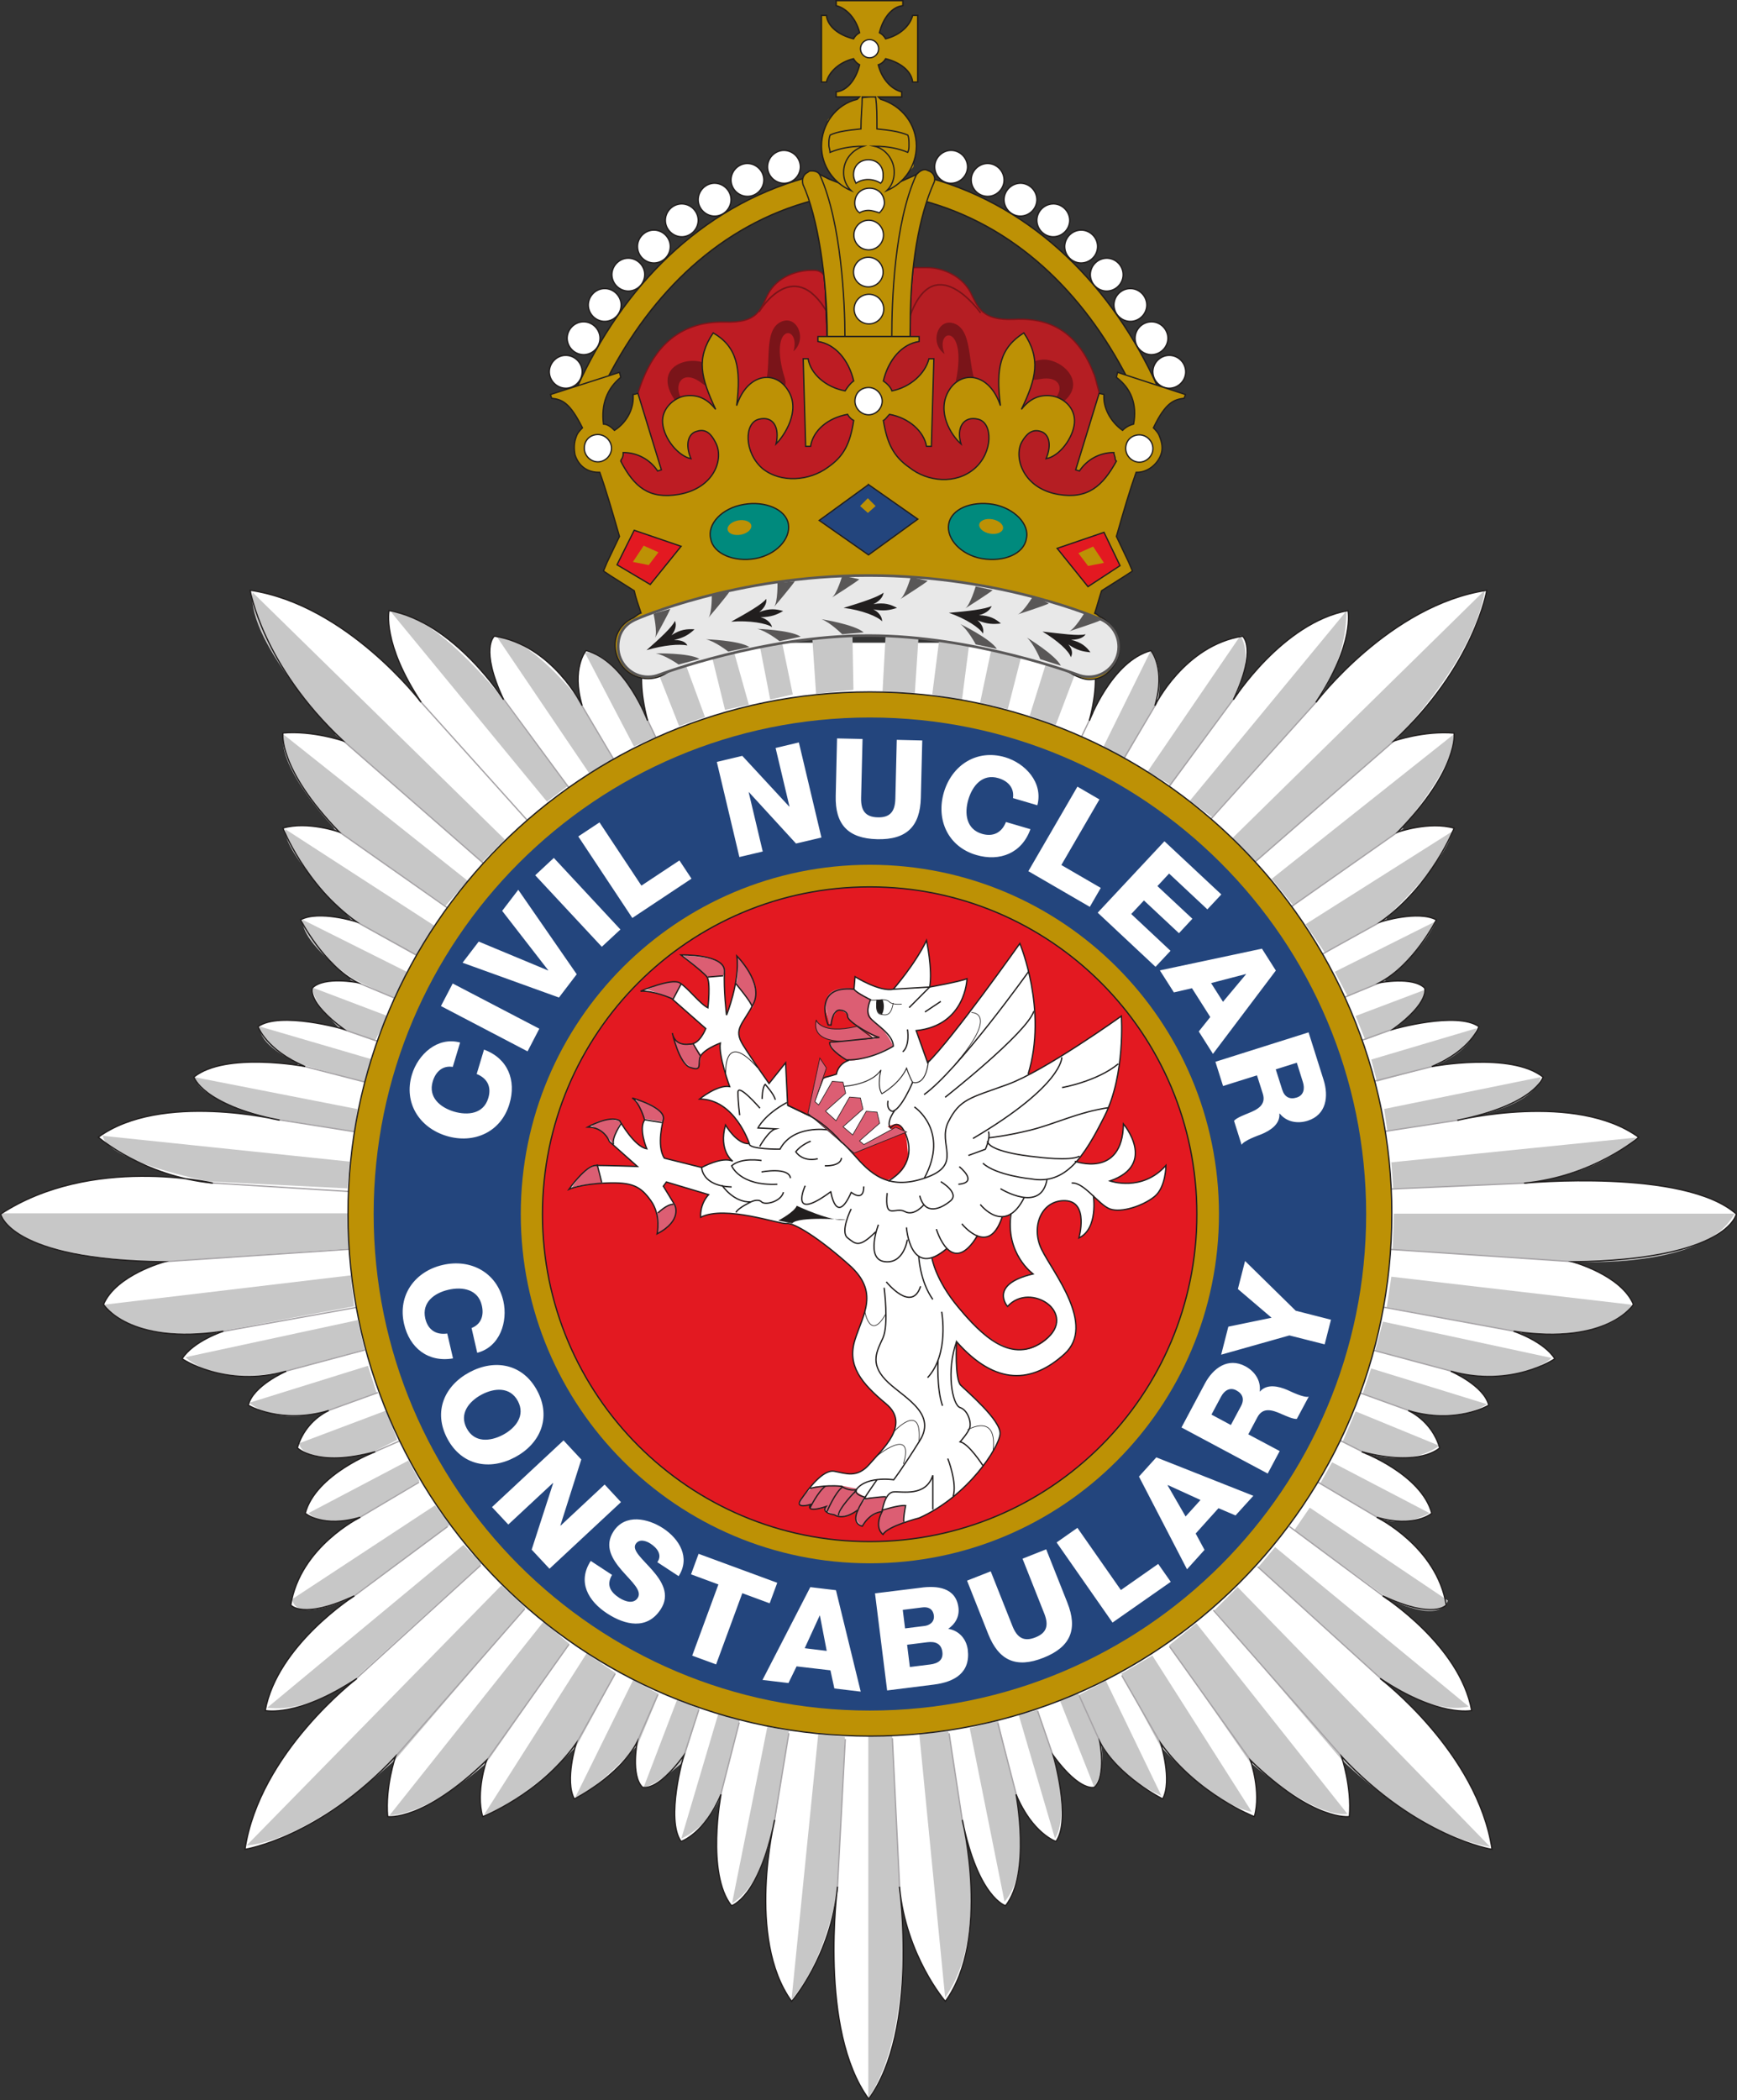 <?xml version="1.0" encoding="UTF-8"?><svg id="b" xmlns="http://www.w3.org/2000/svg" width="650.521" height="786.108" viewBox="0 0 650.521 786.108"><rect x="0" y="0" width="650.521" height="786.108" fill="#333333" stroke="none"/><defs><style>.d{stroke-width:.596px;}.d,.e,.f,.g,.h,.i,.j,.k,.l,.m,.n,.o,.p{fill:none;}.d,.q,.r,.n{stroke:#7a1419;stroke-miterlimit:10;}.s,.t{fill:#bd9105;}.e{stroke-width:.345px;}.e,.t,.f,.u,.g,.h,.v,.w,.x,.j,.y,.k,.m,.z,.o,.p{stroke:#211e1e;}.t,.q,.r,.u,.g,.x,.y,.z{stroke-width:.485px;}.aa{fill:#595757;}.q{fill:#b51e23;}.r{fill:#bd1c23;}.f,.h,.v{stroke-linejoin:round;}.f,.v{stroke-width:.295px;}.ab,.u{fill:#fff;}.h,.l,.m{stroke-width:.492px;}.v,.w,.ac{fill:#dc5e73;}.w,.o{stroke-width:.246px;}.i{stroke:#595757;stroke-width:.969px;}.x,.ad{fill:#23457d;}.ae{fill:#211e1e;}.j,.k{stroke-miterlimit:9.267;stroke-width:.485px;}.y{fill:#008a7d;}.af{fill:#7a1419;}.k{stroke-linecap:round;}.l{stroke:#a6a3a6;}.ag{fill:#c7c7c7;}.n{stroke-width:.57px;}.z,.ah{fill:#e31921;}.p{stroke-miterlimit:199.249;stroke-width:.492px;}.ai{fill:#e8e8e8;}</style></defs><g id="c"><path class="r" d="M320.483,141.095c.415-6.591-5.615-11.23-8.684-13.12-1.175-.736-1.931-1.984-2.04-3.366-.385-4.404-.415-13.444-.326-18.941.04-2.423-1.892-4.419-4.315-4.459-.028,0-.057,0-.085,0h-1.391c-4.166,0-12.467,1.831-16.16,9.216-2.775,5.527-3.692,10.577-16.134,10.136-35.483-.62-33.857,42.988-37.578,46.886-.979,1.005-1.538,2.364-1.361,3.754.088.767.176,1.476.176,1.861,0,.444-.473.914-.473.914,5.083,9.219,10.61,14.273,21.687,12.438,13.385-2.302,48.926-4.606,55.84-10.133,5.527-3.81,8.922-10.192,10.489-17.638.23-1.037.094-2.121-.385-3.069-1.329-2.455-3.219-8.481-.235-12.027.591-.679.947-1.567.976-2.452"/><path class="d" d="M284.288,116.689s13.77-23.221,26.949,2.896"/><path class="q" d="M418.364,171.612c-.47-.914-.47-1.387-.47-2.302-5.524,0-5.377-18.644-5.377-18.644,0,0-2.452-10.372-2.925-10.845-7.388-19.349-21.213-20.71-29.988-20.266-11.997.473-13.385-4.61-16.16-10.133-3.695-6.914-11.524-9.219-16.134-9.219h-6.026c-.444,5.556-.444,23.962-.444,25.793,0,0-8.302,8.775-10.163,16.574,1.387.947.914,14.299,0,14.743,1.387,8.775,4.283,16.871,10.283,21.008,6.911,5.083,43.722,6.056,57.107,8.361,11.08,1.831,16.695-4.107,21.775-13.767.914,0-1.476-.859-1.476-1.303"/><path class="n" d="M367.254,117.133s-17.906-25.408-26.946,2.657"/><path class="t" d="M304.411,75.03c-34.598,9.19-60.3,34.363-76.992,66.715l-11.433,3.575c17.132-37.996,46.383-67.688,85.44-78.65,1.182,2.775,2.364,5.556,2.984,8.361"/><path class="u" d="M218.318,120.473c-3.34.118-6.03,3.013-5.909,6.379.179,3.372,3.007,5.99,6.382,5.909,3.375-.169,5.998-3.001,5.909-6.379-.147-3.369-3.046-6.059-6.382-5.909M226.235,108.031c-3.336.121-6.026,3.016-5.909,6.382.147,3.34,3.043,6.03,6.382,5.879,3.376-.145,6.008-2.976,5.909-6.353-.147-3.366-3.043-6.056-6.382-5.909M235.068,96.658c-3.336.118-6.026,3.043-5.909,6.382.179,3.372,3.007,5.99,6.382,5.909,3.376-.169,6-3.003,5.909-6.382-.118-3.34-3.013-6.026-6.382-5.909M244.64,86.139c-3.336.147-6.026,3.043-5.876,6.382.114,3.369,3.013,6.026,6.379,5.909,3.38-.152,6.005-3.001,5.88-6.382-.118-3.336-3.013-6.026-6.382-5.909M255.103,76.332c-3.385.148-6.019,2.993-5.909,6.379.114,3.34,3.01,6.03,6.379,5.909,3.37-.179,5.988-3.005,5.909-6.379-.167-3.377-3.002-6.002-6.382-5.909M267.391,68.589c-3.376.169-6,3.003-5.909,6.382.118,3.369,3.043,6.026,6.382,5.909,3.34-.118,6.026-3.013,5.909-6.382-.179-3.372-3.007-5.99-6.382-5.909M279.685,61.204c-3.378.167-6.003,3.002-5.912,6.382.148,3.386,2.995,6.021,6.382,5.909,3.34-.118,6.026-3.013,5.909-6.382-.179-3.372-3.007-5.99-6.382-5.909M293.364,56.301c-3.375.169-5.998,3.001-5.909,6.379.114,3.34,3.039,6.03,6.379,5.909,3.34-.118,6.026-3.013,5.909-6.379-.179-3.372-3.007-5.99-6.382-5.909M211.639,133.028c-3.336.118-6.026,3.043-5.909,6.382.179,3.372,3.007,5.99,6.382,5.909,3.376-.169,6-3.003,5.909-6.382-.118-3.369-3.013-6.026-6.382-5.909"/><path class="t" d="M345.391,75.03c34.595,9.19,60.27,34.363,76.962,66.715l11.436,3.575c-17.106-37.996-46.357-67.688-85.414-78.65-1.182,2.775-2.364,5.556-2.984,8.361"/><path class="u" d="M431.488,120.473c-3.393-.125-6.248,2.517-6.385,5.909-.147,3.336,2.54,6.235,5.909,6.379,3.375.081,6.203-2.537,6.382-5.909.118-3.366-2.569-6.261-5.909-6.379M423.568,108.031c-3.391-.123-6.244,2.518-6.382,5.909-.1,3.377,2.533,6.208,5.909,6.353,3.336.147,6.235-2.54,6.382-5.876.118-3.369-2.572-6.268-5.909-6.386M414.701,96.658c-3.372-.087-6.194,2.539-6.35,5.909-.147,3.34,2.54,6.235,5.876,6.382,3.369.118,6.268-2.569,6.385-5.909.112-3.387-2.523-6.234-5.909-6.382M405.13,86.139c-3.375-.081-6.203,2.537-6.382,5.909-.118,3.369,2.572,6.265,5.909,6.382,3.387.112,6.234-2.523,6.382-5.909.147-3.34-2.54-6.235-5.909-6.382M394.699,76.332c-3.378-.089-6.21,2.534-6.379,5.909-.089,3.378,2.534,6.21,5.909,6.379,3.336.121,6.261-2.569,6.382-5.909.118-3.336-2.572-6.261-5.909-6.379M382.412,68.589c-3.375-.081-6.203,2.537-6.382,5.909-.118,3.369,2.54,6.268,5.909,6.382,3.379.091,6.213-2.533,6.382-5.909.081-3.375-2.537-6.203-5.909-6.382M370.12,61.204c-3.34-.118-6.265,2.569-6.382,5.909-.112,3.387,2.523,6.234,5.909,6.382,3.34.147,6.235-2.543,6.382-5.909.081-3.375-2.537-6.203-5.909-6.382M356.439,56.301c-3.336-.121-6.261,2.569-6.379,5.909-.118,3.366,2.54,6.261,5.909,6.379,3.375.081,6.203-2.537,6.382-5.909.079-3.374-2.539-6.2-5.909-6.379M438.131,133.028c-3.379-.091-6.213,2.533-6.382,5.909-.081,3.375,2.537,6.203,5.909,6.382,3.369.118,6.268-2.572,6.382-5.909.112-3.387-2.523-6.234-5.909-6.382"/><path class="t" d="M305.208,64.397l5.38,2.716,3.839,1.476,22.068-.261,6.709-2.958-5.465,29.544,3.16,25.855-.062,5.227h-31.02l-1.329-32.469-5.938-27.419,2.657-1.711h0Z"/><path class="s" d="M318.739,71.367l2.246.859,11.139-.859,3.31-1.861,6.588-7.032.826-11.403-5.436-9.604-6.203-3.248-4.166-1.92-5.321.738-6.32,2.687-5.259,5.024-1.982,7.711.62,7.358,3.46,6.856,6.497,4.694h0Z"/><path class="t" d="M340.899,121.24c0-21.716,3.222-40.18,8.775-52.651.843-1.586.24-3.554-1.346-4.397-.156-.083-.318-.153-.486-.209-.326-.121-.947-.473-1.391-.473-1.387,0-2.331.914-3.248,1.861-8.302,17.994-9.219,47.715-9.219,60.626h6.856l.059-4.756h0ZM309.817,125.996h6.617c0-12.911-1.387-42.635-9.245-60.182-.444-1.361-1.831-1.831-3.222-1.831-.473,0-.947,0-1.387.47-1.861.914-2.305,2.749-1.861,4.61,5.553,11.997,9.098,35.248,9.098,56.934"/><path class="u" d="M325.21,110.16c3.059-.119,5.636,2.264,5.755,5.323.119,3.059-2.264,5.636-5.323,5.755-.155.006-.31.006-.465-.001-3.058-.137-5.426-2.728-5.289-5.786.129-2.879,2.442-5.178,5.322-5.29M325.21,96.302c3.061.009,5.536,2.498,5.527,5.56s-2.498,5.536-5.56,5.527-5.536-2.498-5.527-5.56,2.498-5.536,5.56-5.527M325.21,82.447c3.061-.065,5.594,2.364,5.659,5.425s-2.364,5.594-5.425,5.659c-.089.002-.178.002-.267,0-3.06-.083-5.474-2.631-5.391-5.691.08-2.957,2.467-5.33,5.424-5.392M325.21,78.755c1.391,0,2.749.47,4.136.914.947-.914,1.861-2.305,1.861-3.692,0-3.222-2.302-5.524-5.55-5.524-3.222,0-5.527,2.302-5.527,5.524,0,1.387.444,2.775,1.828,3.692.477-.444,1.864-.914,3.252-.914M325.21,67.201c1.391,0,3.222.473,4.61,1.387.914-.914.914-1.828.914-3.219,0-3.252-2.302-5.556-5.524-5.556-3.248,0-5.553,2.305-5.553,5.556,0,1.387.473,2.305.914,3.219,1.363-.937,2.986-1.422,4.639-1.387"/><path class="s" d="M331.68,21.967c5.527,1.358,9.693,4.61,10.137,8.746h1.861V5.778h-1.861c-.914,3.722-4.61,7.414-10.137,8.775-.534-.982-1.346-1.784-2.334-2.305,1.391-5.527,4.639-9.693,8.775-10.136V.251h-24.935v1.861c3.692.917,7.388,4.61,8.775,10.136-.914.47-1.831,1.387-2.305,2.305-5.524-1.361-9.693-4.61-10.163-8.775h-1.831v24.935h1.828c.917-3.663,4.642-7.388,10.166-8.746.473.914,1.387,1.831,2.305,2.305-1.387,5.524-4.61,9.693-8.775,10.133v1.861h8.775c-.444.473-.914.917-.914.917-7.861,1.861-13.385,9.249-13.385,17.55,0,7.384,4.606,13.855,11.077,16.633-1.861-1.831-2.775-4.166-2.775-6.944,0-4.61,3.219-8.302,7.384-9.689-5.08,0-9.216.947-12.467,2.305,0-.914-.473-1.831-.473-2.749,0-1.387,0-2.305.473-3.722,2.775-1.361,6.944-1.831,11.553-2.305,0-4.61.47-8.272.47-11.965h5.054c.473,3.689.473,6.911.473,11.965,4.61.473,8.331.947,11.553,2.305.441.947.441,2.334.441,3.722,0,.914,0,1.831-.441,2.749-3.222-1.361-7.388-2.305-12.471-2.305,4.166.947,7.388,5.08,7.388,9.689,0,2.778-.914,5.112-2.775,6.944,6.467-2.775,11.077-9.249,11.077-16.633,0-8.302-5.524-15.246-13.385-17.55-.473-.444-.914-.914-.914-.914h8.775v-1.861c-3.695-.917-7.388-4.613-8.775-10.136,1.387-.473,2.305-1.387,2.775-2.305"/><path class="k" d="M331.676,21.965c5.521,1.361,9.682,4.606,10.135,8.743h1.853V5.771h-1.86c-.908,3.721-4.606,7.412-10.135,8.774-.532-.982-1.342-1.785-2.329-2.307,1.384-5.521,4.636-9.681,8.773-10.135V.243h-24.937v1.868c3.691.908,7.389,4.606,8.773,10.135-.971.53-1.769,1.328-2.299,2.299-5.521-1.361-9.696-4.614-10.165-8.774h-1.83v24.937h1.83c.915-3.668,4.636-7.389,10.165-8.743.53.971,1.328,1.769,2.299,2.299-1.384,5.521-4.606,9.689-8.773,10.135v1.861h8.773c-.439.476-.908.915-.908.915-7.866,1.861-13.388,9.25-13.388,17.547,0,7.389,4.614,13.864,11.081,16.64-1.853-1.826-2.862-4.342-2.783-6.943,0-4.614,3.222-8.305,7.389-9.689-5.083,0-9.22.945-12.472,2.299,0-.908-.469-1.83-.469-2.746,0-1.392,0-2.307.469-3.721,2.783-1.361,6.944-1.83,11.557-2.307,0-4.614.469-8.274.469-11.965h5.053c.476,3.691.476,6.913.476,11.965,4.614.476,8.328.945,11.549,2.307.446.945.446,2.33.446,3.721,0,.915,0,1.83-.446,2.746-3.222-1.361-7.382-2.299-12.465-2.299,4.16.945,7.382,5.075,7.382,9.681,0,2.783-.908,5.121-2.776,6.951,6.672-2.852,11.022-9.384,11.081-16.64,0-8.297-5.521-15.241-13.388-17.547-.469-.439-.908-.908-.908-.908h8.773v-1.868c-3.699-.915-7.389-4.614-8.773-10.135,1.186-.383,2.178-1.209,2.768-2.307"/><path class="ab" d="M322.255,18.246c0-1.893,1.508-3.428,3.398-3.428,1.861,0,3.398,1.534,3.398,3.428,0,1.877-1.522,3.398-3.398,3.398s-3.398-1.522-3.398-3.398"/><path class="g" d="M322.255,18.246c0-1.893,1.508-3.428,3.398-3.428,1.861,0,3.398,1.534,3.398,3.428,0,1.877-1.522,3.398-3.398,3.398s-3.398-1.522-3.398-3.398h0Z"/><path class="ab" d="M406.52,240.602s7.355,7.117,1.446,29.189c0,0,8.361-22.336,23.074-26.234,0,0,5.644,6.617,1.479,20.593,0,0,11.018-22.575,32.855-25.999,0,0,5.641,4.401-3.46,23.782,0,0,18.409-28.924,42.929-33.357,0,0,2.69,12.262-12.023,34.333,0,0,27.716-36.517,63.995-41.927,0,0-4.401,27.951-34.804,56.402,0,0,11.286-3.927,22.571-2.954,0,0,1.949,13.267-21.096,37.053,0,0,11.759-4.169,21.096-1.479,0,0-8.096,21.096-27.475,35.068,0,0,13.972-4.43,20.828-.738,0,0-8.331,16.662-21.331,23.547,0,0,12.497-2.452,16.927,1.949,0,0,2.22,5.171-11.785,15.454,0,0,23.812-6.856,32.143-.979,0,0-2.954,8.808-17.668,14.952,0,0,29.662-5.641,41.689,3.931,0,0-2.925,10.283-32.117,16.192,0,0,44.379-10.816,67.926,6.35,0,0-16.93,14.713-42.929,17.165,0,0,60.065-5.671,79.476,11.557,0,0-2.954,17.132-61.335,17.9,0,0,18.167,4.877,22.806,15.928,0,0-9.304,15.422-44.878,10.045,0,0,11.286,3.689,15.451,10.31,0,0-15.925,11.021-38.969,4.668,0,0,12.497,5.377,14.211,12.732,0,0-12.258,7.358-30.165,1.982,0,0,8.834,3.663,11.788,13.972,0,0-7.117,7.358-29.192,1.449,0,0,22.307,8.364,26.237,23.048,0,0-6.617,5.641-20.593,1.476,0,0,22.542,11.051,25.999,32.855,0,0-4.43,5.641-23.782-3.428,0,0,28.924,18.406,33.325,42.929,0,0-12.258,2.69-34.301-12.023,0,0,36.517,27.713,41.924,63.992,0,0-27.948-4.401-56.399-34.8,0,0,3.927,11.253,2.954,22.539,0,0-13.267,1.982-37.053-21.092,0,0,4.169,11.785,1.479,21.092,0,0-21.096-8.096-35.071-27.445,0,0,4.433,13.972.741,20.828,0,0-16.662-8.331-23.547-21.331,0,0,2.452,12.497-1.949,16.93,0,0-5.142,2.187-15.454-11.788,0,0,6.856,23.782.976,32.114,0,0-8.834-2.925-14.952-17.638,0,0,5.648,29.665-3.927,41.689,0,0-10.313-2.954-16.192-32.114,0,0,10.786,44.375-6.353,67.923,0,0-14.743-16.93-17.194-42.929,0,0,7.358,53.712-11.524,79.447-18.876-25.735-11.668-79.447-11.668-79.447-2.452,25.999-17.165,42.929-17.165,42.929-17.165-23.547-6.382-67.923-6.382-67.923-5.88,29.159-16.16,32.114-16.16,32.114-9.575-12.023-3.931-41.689-3.931-41.689-6.147,14.713-14.952,17.638-14.952,17.638-5.909-8.331.976-32.114.976-32.114-10.313,13.972-15.451,11.785-15.451,11.785-4.433-4.43-1.952-16.927-1.952-16.927-6.882,12.999-23.547,21.331-23.547,21.331-3.689-6.856.708-20.828.708-20.828-13.943,19.352-35.039,27.445-35.039,27.445-2.69-9.304,1.476-21.092,1.476-21.092-23.812,23.074-37.05,21.092-37.05,21.092-.973-11.286,2.954-22.542,2.954-22.542-28.451,30.403-56.399,34.804-56.399,34.804,5.406-36.279,41.924-63.992,41.924-63.992-22.068,14.713-34.33,12.023-34.33,12.023,4.43-24.523,33.354-42.929,33.354-42.929-19.382,9.069-23.782,3.428-23.782,3.428,3.428-21.807,25.999-32.855,25.999-32.855-13.972,4.166-20.593-1.479-20.593-1.479,3.901-14.681,26.208-23.045,26.208-23.045-22.042,5.909-29.162-1.446-29.162-1.446,2.954-10.313,11.759-13.972,11.759-13.972-17.903,5.373-30.135-1.982-30.135-1.982,1.714-7.358,14.211-12.732,14.211-12.732-23.048,6.35-38.999-4.668-38.999-4.668,4.166-6.621,15.451-10.316,15.451-10.316-35.545,5.38-44.878-10.042-44.878-10.042,4.668-11.051,22.806-15.925,22.806-15.925C3.228,471.58.274,454.448.274,454.448c34.095-22.277,79.447-11.583,79.447-11.583-25.97-2.448-42.896-17.165-42.896-17.165,23.544-17.165,67.923-6.382,67.923-6.382-29.192-5.876-32.117-16.16-32.117-16.16,11.997-9.572,41.659-3.931,41.659-3.931-14.684-6.144-17.638-14.952-17.638-14.952,8.331-5.876,32.117.979,32.117.979-13.976-10.313-11.759-15.454-11.759-15.454,4.401-4.401,16.897-1.978,16.897-1.978-12.97-6.856-21.331-23.518-21.331-23.518,6.885-3.692,20.861.738,20.861.738-19.382-14.005-27.478-35.071-27.478-35.071,9.337-2.716,21.096,1.479,21.096,1.479-23.048-23.815-21.096-37.05-21.096-37.05,11.286-.976,22.571,2.954,22.571,2.954-30.403-28.451-34.833-56.402-34.833-56.402,36.312,5.406,64.025,41.924,64.025,41.924-14.713-22.069-12.027-34.33-12.027-34.33,24.523,4.433,42.9,33.357,42.9,33.357-9.069-19.382-3.428-23.782-3.428-23.782,21.833,3.428,32.855,25.999,32.855,25.999-4.166-13.976,1.479-20.593,1.479-20.593,14.713,3.898,23.045,26.234,23.045,26.234-5.88-22.069,1.476-29.189,1.476-29.189"/><path class="ag" d="M556.106,220.894l-94.692,92.981,8.537,9.01,54.512-47.477c-4.995,3.931,27.181-26.087,31.643-54.512M504.255,228.693l-58.648,71.057,8.272,6.088,39.678-43.582s10.698-14.593,10.698-33.56M464.574,237.912l-34.774,50.878,8.749,5.109,24.341-33.592s6.797-13.62,1.685-22.395M431.011,243.524l-17.785,36.018,8.037,4.401,12.405-21.683s2.455-13.12-2.657-18.732M544.67,274.697l-68.393,54.273,8.031,9.957,39.681-27.742s21.657-24.817,20.681-36.488M543.933,311.185l-55.011,34.8,7.326,10.727,21.657-12.174s23.103-20.71,26.028-33.354M537.847,344.778l-37.967,19,4.877,9.245,12.644-5.615s14.123-9.01,20.446-22.63M533.473,370.571l-25.79,9.748,3.633,8.981,10.959-4.107s11.197-8.772,11.197-14.625M552.943,384.929l-39.413,11.7,2.158,8.272,21.419-5.85s13.385-4.874,15.836-14.123M577.055,403.188l-58.677,11.935,1.208,8.272,27.272-4.371s27.507-4.136,30.197-15.836M612.802,425.818l-91.734,9.278.708,9.957,50.137-2.187s25.823-2.422,40.892-17.044M649.558,454.301h-127.547l-.47,13.385,68.396,4.636s48.662,2.896,59.624-18.02M611.117,488.396l-90.053-10.489-1.714,11.433,48.427,9.01s34.565,5.112,43.34-9.957M581.158,508.339l-63.254-13.62-2.925,10.93,29.189,7.802s22.898,6.085,36.991-5.112M556.847,525.622l-43.347-13.385-3.16,9.487,17.785,6.559s17.521,4.636,28.718-2.661M539.055,541.194l-31.373-12.882-4.877,11.433,8.037,3.872s15.572,6.35,28.216-2.422M535.334,566.393l-36.455-19.026-4.404,7.828,21.745,13.032s8.478,4.048,19.117-1.835M542.277,599.16l-51.763-34.804-5.788,8.449,35.274,25.646s18.882,9.898,22.277.708M550.08,638.84l-72.535-59.709-6.291,7.473,46.177,41.835s17.4,13.532,32.646,10.401M558.055,691.312l-94.542-97.203-8.716,8.684,47.627,55.87s27.83,28.069,55.632,32.646M504.608,678.991l-56.575-71.35-10.166,8.243,30.223,43.755s23.962,21.037,36.517,19.352M468.828,678.254l-37.255-58.53-11.612,6.797,14.537,27.093s19.352,21.742,34.33,24.641M434.971,672.227l-20.799-43.05-10.166,5.321,8.481,19.085s7.002,11.876,22.483,18.641M325.18,785.384v-135.911l8.955.264,2.925,58.263s6.026,50.79-11.88,77.38M353.958,747.652l-9.663-98.414,10.874-1.208,5.582,34.833s9.901,41.568-6.79,64.789M376.206,711.875l-13.058-65.06,10.665-2.657,7.002,29.277s5.318,27.302-4.61,38.44M395.088,688.178l-13.564-46.207,7.032-1.92,6.529,18.85s5.321,21.272,0,29.277"/><path class="ag" d="M409.827,669.061l-12.823-32.378,6.767-2.925,8.716,19.855s1.685,7.711-2.661,15.451M296.433,748.54l9.99-99.302,9.983.976-2.892,57.375s-3.549,24.821-17.08,40.951M274.158,712.437l13.231-66.098,8.063,1.596-5.494,35.486s-4.195,22.245-15.804,29.012M255.159,688.237l13.858-46.739,8.063,2.246-7.414,29.368s-3.545,9.986-14.508,15.125M240.977,669.24l12.559-32.884,8.39,3.222-6.118,19.973s-8.39,7.737-14.831,9.689M215.481,672.756l21.628-43.843,9.663,5.168-8.07,19.352s-16.101,17.4-23.221,19.326M181.324,679.226l38.352-60.3,10.962,7.414-14.834,27.419s-18.673,20.296-34.477,25.467M145.871,679.553l57.705-72.535,9.663,8.364-31.291,44.819s-20.622,18.703-36.073,19.352M92.338,690.835l95.43-97.379,9.043,8.39-48.694,56.758s-31.288,29.988-55.778,32.234M100.078,639.255l73.508-60.953,6.823,7.061-48.097,43.549s-16.104,12.262-32.234,10.339M109.415,598.628l53.536-35.159,5.465,7.417-37.376,27.419s-20.002,9.663-21.625.326M115.559,566.393l37.405-19.676,4.166,7.74-23.195,13.858s-12.585,3.545-18.376-1.923M112.017,540.277l32.554-12.262,4.198,10.962-9.693,4.845s-25.467,5.142-27.063-3.545M93.311,525.119l44.496-13.855,3.219,9.986-19.349,7.091s-16.427,5.821-28.366-3.222M69.44,508.042l64.495-13.884,2.572,10.989-30.964,8.364s-23.841,5.494-36.106-5.468M39.126,488.367l92.211-10.962,1.299,11.583-50.284,9.366s-32.884,5.142-43.223-9.99M130.39,454.183l.326,13.205-70.286,4.845s-54.512-.326-59.977-18.053l129.936.003ZM38.505,425.168l92.505,9.663-.947,10.016-51.907-2.602s-38.055-7.414-39.651-17.074M72.986,403.246l60.95,11.935-1.299,8.364-29.662-4.819s-29.015-6.47-29.988-15.481M97.183,384.22l41.894,12.262-2.246,8.684-24.168-6.764s-15.481-6.115-15.481-14.181M117.155,369.713l28.036,10.636-4.815,9.369-12.911-4.525s-10.636-9.66-10.31-15.481M113.284,344.246l39.354,19.676-5.171,9.663-15.154-7.091s-19.352-12.911-19.029-22.248M106.843,310.386l55.782,36.106-6.764,11.286-24.2-13.532s-25.79-24.494-24.817-33.86M106.193,274.932l68.987,54.806-8.357,9.337-40.951-28.363s-22.248-22.898-19.679-35.78M94.584,221.723l94.483,92.534-8.39,8.39-53.539-46.445s-34.8-35.127-32.558-54.479M146.491,229.137l58.354,70.939,7.74-5.791-25.467-34.183s-24.817-30.964-40.624-30.964M186.172,238.503l34.48,50.937,9.043-5.171-13.238-22.868s-17.727-22.898-30.285-22.898M219.056,244.294l18.38,35.159,8.031-3.545-3.839-8.716s-11.935-24.494-22.571-22.898M242.988,242.995l11.344,28.807,9.689-3.398-8.331-22.663s-9.807-5.641-12.702-2.746M265.941,242.995l5.586,22.748,8.922-1.949-6.529-23.191-7.711,2.187M283.848,238.18l4.61,23.694,8.449-1.92-4.845-23.459-8.214,1.182v.503h0ZM303.908,234.308l1.714,25.379,14.005-1.446-.473-25.617-15.246,1.685h0ZM331.977,232.121l-1.449,26.593,12.085.738,1.685-25.617-12.321-1.714h0ZM352.273,235.284l-3.131,24.641,11.109,2.187,3.16-24.406-11.374-2.422M372.099,239.153l-5.054,23.933,10.372,2.422,5.821-22.751-10.904-3.366M392.662,245.417l-7.032,22.483,9.693,3.633,9.895-26.117s-6.764,2.422-12.556-.235"/><path class="l" d="M316.555,650.981l-3.013,57.169M295.43,648.768l-5.582,33.974M276.845,644.775l-7.326,28.601M261.75,639.931l-6.118,18.82M246.354,634.348l-8.478,19.382M230.371,626.549l-15.334,27.475M213.117,615.499l-31.761,44.731M196.543,602.232l-50.372,57.525M180.025,585.925l-47.832,43.549M167.645,571.417l-36.723,27.269M156.921,554.843l-23.694,14.064M149.713,539.362l-11.403,4.992M141.529,521.28l-20.24,7.326M136.655,505.326l-31.643,8.478M133.495,489.401l-52.475,9.425M130.805,467.627l-71.266,4.786M133.524,446.175l-54.956-3.395M134.765,423.957l-33.24-5.256M139.077,405.669l-27.684-7.149M143.863,390.603l-17.58-6.059M150.01,374.557l-18.82-7.917M158.074,358.691l-26.854-14.886M168.977,340.847l-43.905-30.818M182.48,324.394l-56.817-49.641M198.107,307.784l-41.329-45.972M213.826,295.907l-27.093-36.726M230.4,285.18l-14.034-23.694M246.207,277.263l-5.021-10.518M334.194,650.655l2.808,57.492M355.436,648.853l5.23,34.33M373.692,645.011l7.329,28.363M388.614,640.489l6.294,18.259M404.157,634.701l8.625,19.085M420.111,627.166l15.451,26.884M437.955,616.263l31.258,43.843M454.412,602.731l49.961,56.846M471.015,586.483l47.48,43.105M482.892,571.414l36.991,27.419M493.619,554.84l23.694,14.064M501.536,539.033l10.636,5.377M508.982,521.277l20.266,7.326M513.886,505.323l31.643,8.478M517.284,489.16l52.677,9.692M519.736,467.624l71.233,4.786M517.075,445.258l54.956-2.426M515.75,423.954l30.635-4.698M511.522,405.489l27.21-6.856M506.674,390.599l16.666-5.968M500.501,374.554l18.38-7.561M492.467,358.688l26.854-14.886M481.563,340.844l43.905-30.818M468.031,324.391l55.723-48.515M452.404,307.784l40.977-45.498M436.714,295.907l27.093-36.726M420.14,285.18l13.088-22.101M404.333,277.263l5.021-10.518"/><path class="s" d="M521.244,454.448c0,107.959-87.513,195.44-195.473,195.44s-195.44-87.481-195.44-195.44,87.513-195.44,195.44-195.44,195.473,87.484,195.473,195.44"/><path class="g" d="M521.244,454.448c0,107.959-87.513,195.44-195.473,195.44s-195.44-87.481-195.44-195.44,87.513-195.44,195.44-195.44,195.473,87.484,195.473,195.44h0Z"/><path class="ad" d="M325.771,323.712c-72.206,0-130.736,58.527-130.736,130.736s58.53,130.736,130.736,130.736,130.739-58.527,130.739-130.736-58.53-130.736-130.739-130.736M511.639,454.448c0,102.638-83.198,185.868-185.868,185.868s-185.836-83.227-185.836-185.868,83.198-185.868,185.836-185.868,185.868,83.23,185.868,185.868"/><path class="ah" d="M448.235,454.536c0,67.658-54.835,122.526-122.519,122.526s-122.555-54.868-122.555-122.526,54.864-122.552,122.552-122.552,122.523,54.864,122.523,122.552"/><path class="g" d="M448.235,454.536c0,67.658-54.835,122.526-122.519,122.526s-122.555-54.868-122.555-122.526,54.864-122.552,122.552-122.552,122.523,54.864,122.523,122.552h0Z"/><path class="ab" d="M176.6,497.112c3.487-1.332,4.756-4.58,3.839-8.452-1.358-5.997-7.179-7.091-12.467-5.876-5.318,1.208-10.074,4.724-8.716,10.724,1.005,4.342,4.081,6.261,8.243,5.671l2.158,9.307c-9.337,1.596-16.28-3.901-18.347-12.941-2.452-10.783,4.166-19.676,14.508-22.039,10.339-2.396,20.208,2.716,22.689,13.499,1.743,7.714-1.241,17.168-9.781,19.382l-2.125-9.275ZM175.862,513.657c-9.369,4.995-13.741,14.713-8.302,24.909,5.436,10.159,15.954,11.903,25.32,6.911,9.363-4.995,13.737-14.713,8.302-24.909-5.439-10.163-15.954-11.906-25.32-6.911M180.351,522.047c4.786-2.54,10.695-3.013,13.59,2.393,2.896,5.435-.767,10.074-5.553,12.647-4.815,2.54-10.695,3.043-13.59-2.393-2.925-5.439.767-10.078,5.553-12.647M211.048,539.183l6.65,7.149-7.832,24.7.088.062,16.486-15.392,6.118,6.588-26.769,24.935-6.676-7.149,8.037-24.847-.088-.088-16.695,15.539-6.115-6.529,26.796-24.967h0ZM229.218,589.529c-2.187,3.722-.708,6.353,2.661,8.566,2.422,1.567,5.465,2.334,6.944.062,1.773-2.69-2.275-6.088-5.88-10.225-3.545-4.107-6.826-9.069-3.163-14.713,4.375-6.676,12.823-4.874,18.585-1.123,6.085,4.019,10.251,10.962,5.791,17.906l-7.979-5.23c1.949-2.719-.062-5.318-2.514-6.914-1.711-1.123-4.25-1.92-5.582.088-1.534,2.364,2.602,5.674,6.235,9.839,3.604,4.136,6.735,9.131,3.101,14.655-5.08,7.77-13.323,5.909-20.061,1.508-7.032-4.61-11.227-11.759-6.115-19.649l7.975,5.23h0ZM288.252,600.165l-10.251-3.784-9.813,26.652-8.951-3.281,9.81-26.649-10.251-3.784,2.834-7.682,29.456,10.845-2.834,7.681h0ZM285.562,628.854l9.722,1.152,3.043-6.235,12.673,1.476,1.479,6.797,9.869,1.182-9.278-37.967-9.604-1.149-17.903,34.745h0ZM306.98,604.745l.088.029,2.543,13.205-8.243-1.005,5.612-12.229h0ZM338.092,602.617l7.329-.914c1.978-.268,3.957.353,4.313,3.013.326,2.599-1.831,3.722-3.457,3.927l-7.326.914-.859-6.94h0ZM332.242,632.781l17.465-2.187c7.77-.973,13.793-4.43,12.732-13.058-.532-4.107-3.34-7.179-7.329-7.828,2.661-1.773,4.254-4.636,3.842-7.917-.947-7.564-8.008-8.334-14.24-7.446l-17.018,2.096,4.548,36.341ZM339.717,615.675l7.593-.947c2.837-.353,5.2.415,5.615,3.637.382,3.013-1.567,4.312-4.58,4.698l-7.593.947-1.035-8.334h0ZM399.724,599.897c3.931,9.869,1.358,16.578-8.951,20.652-10.283,4.081-16.754.979-20.681-8.893l-7.92-19.973,8.863-3.487,8.129,20.475c1.74,4.374,4.25,5.968,8.596,4.254,4.342-1.711,5.05-4.577,3.307-8.978l-8.122-20.479,8.863-3.516,7.917,19.943h0ZM395.708,577.385l7.796-5.465,16.28,23.28,13.972-9.777,4.701,6.705-21.807,15.246-20.942-29.988h0ZM444.546,587.43l6.555-7.267-3.307-6.118,8.537-9.484,6.382,2.719,6.676-7.358-36.338-14.387-6.5,7.182,17.994,34.712ZM437.276,555.992l.088-.085,12.232,5.582-5.582,6.177-6.738-11.674h0ZM474.766,551.592l4.492-8.419-11.759-6.265,3.398-6.382c2.099-3.957,5.733-2.687,9.098-1.182.979.385,4.195,1.952,5.674,1.805l4.463-8.334c-1.802.503-6.621-1.89-8.008-2.51-3.219-1.387-7.623-2.422-10.251.562l-.091-.029c.496-4.107-1.923-7.535-5.377-9.395-6.529-3.487-12.115.738-15.157,6.441l-8.775,16.457,32.293,17.253h0ZM453.703,529.523l3.575-6.679c1.241-2.364,3.34-3.663,5.733-2.393,2.448,1.303,3.101,3.398,1.743,5.909l-3.784,7.061-7.267-3.898h0ZM485.255,490.642l13.208,3.366-2.364,9.219-13.208-3.34-25.555,7.211,2.69-10.489,16.192-3.34-12.618-10.754,2.687-10.489,18.967,18.614ZM169.568,399.375c-3.663-.588-6.353,1.6-7.505,5.439-1.773,5.909,2.749,9.719,7.949,11.286,5.23,1.534,11.109.855,12.853-5.054,1.299-4.254-.415-7.443-4.342-9.01l2.742-9.128c8.867,3.219,12.206,11.433,9.516,20.325-3.16,10.577-13.326,15.04-23.489,11.997-10.163-3.046-16.222-12.35-13.029-22.956,2.275-7.564,9.542-14.331,18.053-12.027l-2.749,9.128ZM165.135,376.598l4.404-8.449,32.44,16.927-4.401,8.481-32.443-16.959h0ZM215.984,364.692l-6.65,8.716-36.103-13.032,6.056-7.917,25.973,10.812.062-.059-17.257-22.248,6.03-7.89,21.889,31.617h0ZM200.441,327.642l6.973-6.5,24.938,26.796-6.973,6.47-24.938-26.766ZM216.575,313.105l7.946-5.259,15.69,23.668,14.24-9.428,4.521,6.823-22.16,14.717-20.237-30.52h0ZM268.455,285.212l9.542-2.272,17.58,18.997.088-.029-5.2-21.922,8.716-2.07,8.449,35.603-9.513,2.243-17.638-19.232-.088.029,5.259,22.189-8.746,2.066-8.449-35.603h0ZM344.859,298.656c-.268,10.61-5.259,15.748-16.339,15.484-11.08-.268-15.807-5.674-15.539-16.28l.499-21.448,9.546.206-.532,22.042c-.118,4.727,1.567,7.179,6.235,7.296,4.668.118,6.467-2.246,6.588-6.973l.529-22.039,9.546.235-.532,21.478h0ZM379.366,298.747c.532-3.666-1.652-6.353-5.494-7.476-5.909-1.743-9.689,2.808-11.227,8.037-1.534,5.197-.797,11.077,5.112,12.82,4.254,1.241,7.443-.503,8.981-4.43l9.16,2.687c-3.163,8.925-11.377,12.262-20.27,9.663-10.636-3.101-15.128-13.267-12.144-23.43,3.016-10.192,12.262-16.28,22.898-13.176,7.564,2.243,14.361,9.454,12.115,17.991l-9.131-2.687h0ZM403.504,294.461l8.243,4.789-14.266,24.553,14.769,8.57-4.107,7.091-23.015-13.355,18.376-31.647h0ZM436.091,314.907l21.305,19.914-5.23,5.582-14.331-13.411-4.371,4.698,13.091,12.229-5.024,5.409-13.117-12.262-4.756,5.08,14.713,13.77-5.615,5.997-21.657-20.27,24.994-26.737h0ZM434.38,363.242l5.256,8.243,6.767-1.567,6.856,10.786-4.313,5.406,5.318,8.39,23.547-31.199-5.2-8.184-38.231,8.126h0ZM466.615,364.6l.033.091-8.628,10.309-4.459-7.002,13.055-3.398h0ZM455.179,397.455l2.866,9.072,12.706-3.989,2.187,6.885c1.329,4.254-2.099,5.968-5.527,7.326-.947.415-4.313,1.626-5.256,2.808l2.834,8.981c.885-1.626,5.968-3.395,7.417-3.96,3.219-1.329,7.058-3.722,6.735-7.711l.121-.029c2.569,3.193,6.705,3.872,10.46,2.69,7.061-2.217,7.917-9.16,5.968-15.304l-5.615-17.785-34.895,11.018h0ZM485.67,397.811l2.275,7.238c.797,2.543.294,4.962-2.305,5.791-2.628.829-4.58-.176-5.435-2.925l-2.422-7.623,7.887-2.481h0Z"/><path class="ae" d="M341.843,27.7s.888-.264,0-.415"/><path class="j" d="M406.509,240.596s7.359,7.117,1.444,29.195c0,0,8.365-22.343,23.076-26.245,0,0,5.642,6.618,1.482,20.595,0,0,11.02-22.57,32.848-25.996,0,0,5.642,4.402-3.456,23.78,0,0,18.41-28.923,42.931-33.355,0,0,2.693,12.26-12.026,34.331,0,0,27.713-36.517,63.995-41.925,0,0-4.402,27.947-34.8,56.401,0,0,11.285-3.933,22.57-2.95,0,0,1.951,13.259-21.102,37.046,0,0,11.769-4.16,21.102-1.475,0,0-8.093,21.095-27.478,35.064,0,0,13.978-4.432,20.83-.734,0,0-8.335,16.662-21.329,23.545,0,0,12.495-2.451,16.927,1.951,0,0,2.216,5.166-11.792,15.452,0,0,23.817-6.86,32.145-.983,0,0-2.95,8.812-17.668,14.953,0,0,29.664-5.642,41.69,3.933,0,0-2.927,10.286-32.114,16.186,0,0,44.375-10.816,67.92,6.353,0,0-16.927,14.719-42.923,17.169,0,0,60.062-5.673,79.477,11.55,0,0-2.957,17.139-61.34,17.903,0,0,18.175,4.878,22.812,15.929,0,0-9.303,15.422-44.882,10.044,0,0,11.285,3.691,15.452,10.309,0,0-15.921,11.02-38.967,4.667,0,0,12.495,5.378,14.212,12.737,0,0-12.26,7.359-30.163,1.982,0,0,8.827,3.661,11.784,13.97,0,0-7.117,7.359-29.195,1.452,0,0,22.312,8.358,26.245,23.046,0,0-6.625,5.642-20.596,1.475,0,0,22.539,11.043,25.996,32.856,0,0-4.432,5.642-23.78-3.426,0,0,28.923,18.402,33.325,42.923,0,0-12.26,2.693-34.3-12.026,0,0,36.517,27.72,41.925,63.995,0,0-27.947-4.402-56.401-34.8,0,0,3.933,11.255,2.95,22.539,0,0-13.259,1.982-37.046-21.095,0,0,4.16,11.791,1.475,21.102,0,0-21.095-8.093-35.064-27.456,0,0,4.432,13.977.734,20.83,0,0-16.662-8.328-23.545-21.329,0,0,2.45,12.495-1.951,16.927,0,0-5.143,2.194-15.452-11.784,0,0,6.853,23.78.983,32.115,0,0-8.842-2.927-14.953-17.638,0,0,5.642,29.664-3.933,41.69,0,0-10.309-2.957-16.186-32.122,0,0,10.778,44.383-6.354,67.92,0,0-14.749-16.92-17.199-42.923,0,0,7.359,53.716-11.519,79.447-18.878-25.731-11.671-79.447-11.671-79.447-2.458,26.003-17.169,42.93-17.169,42.93-17.169-23.545-6.384-67.92-6.384-67.92-5.877,29.157-16.156,32.115-16.156,32.115-9.575-12.026-3.933-41.69-3.933-41.69-6.142,14.711-14.946,17.638-14.946,17.638-5.915-8.335.976-32.115.976-32.115-10.317,13.97-15.453,11.784-15.453,11.784-4.432-4.432-1.951-16.927-1.951-16.927-6.883,13.002-23.553,21.329-23.553,21.329-3.691-6.853.711-20.83.711-20.83-13.947,19.363-35.042,27.456-35.042,27.456-2.685-9.311,1.482-21.102,1.482-21.102-23.817,23.076-37.054,21.102-37.054,21.102-.976-11.292,2.95-22.547,2.95-22.547-28.439,30.405-56.394,34.8-56.394,34.8,5.408-36.275,41.925-63.987,41.925-63.987-22.071,14.711-34.338,12.026-34.338,12.026,4.44-24.529,33.355-42.93,33.355-42.93-19.378,9.069-23.78,3.426-23.78,3.426,3.426-21.806,26.003-32.856,26.003-32.856-13.978,4.16-20.596-1.475-20.596-1.475,3.903-14.688,26.208-23.046,26.208-23.046-22.04,5.907-29.157-1.452-29.157-1.452,1.758-6.114,6.031-11.192,11.754-13.97-17.903,5.37-30.133-1.982-30.133-1.982,1.709-7.359,14.212-12.737,14.212-12.737-23.046,6.353-38.998-4.667-38.998-4.667,4.16-6.618,15.452-10.309,15.452-10.309-35.549,5.37-44.882-10.044-44.882-10.044,4.667-11.05,22.812-15.929,22.812-15.929C3.224,471.578.266,454.439.266,454.439c34.096-22.275,79.447-11.58,79.447-11.58-25.973-2.451-42.9-17.169-42.9-17.169,23.545-17.169,67.92-6.376,67.92-6.376-29.188-5.885-32.114-16.163-32.114-16.163,11.996-9.575,41.66-3.933,41.66-3.933-14.681-6.142-17.638-14.946-17.638-14.946,8.335-5.885,32.114.976,32.114.976-13.97-10.317-11.754-15.452-11.754-15.452,4.402-4.402,16.897-1.982,16.897-1.982-12.972-6.853-21.329-23.522-21.329-23.522,6.883-3.691,20.86.741,20.86.741-19.385-14-27.478-35.064-27.478-35.064,9.333-2.723,21.095,1.475,21.095,1.475-23.046-23.817-21.102-37.054-21.102-37.054,11.292-.968,22.577,2.957,22.577,2.957-30.405-28.454-34.83-56.401-34.83-56.401,36.305,5.408,64.025,41.925,64.025,41.925-14.718-22.07-12.026-34.331-12.026-34.331,24.521,4.432,42.9,33.355,42.9,33.355-9.076-19.378-3.434-23.78-3.434-23.78,21.836,3.426,32.856,25.996,32.856,25.996-4.16-13.977,1.475-20.595,1.475-20.595,14.718,3.903,23.046,26.245,23.046,26.245-5.877-22.078,1.482-29.195,1.482-29.195"/><path class="ab" d="M360.19,491.053c2.84,3.637,15.513,17.55,26.329,13.561,10.812-3.986,11.994-14.713,3.604-18.02-8.39-3.34-12.882,2.628-12.882,2.628-5.85-9.866,9.777-12.497,9.777-12.497-10.838-8.893-8.684-22.131-8.684-22.131l-3.134.859c-4.195,11.315-9.366,6.823-9.366,6.823-5.465,11.318-11.315,5.083-11.315,5.083l-5.553,3.722c1.567,9.248,11.227,19.973,11.227,19.973M311.179,382.062l-.653-.147s-6.617-13.205,9.307-11.641l.385-4.668s9.304,5.821,14.358,4.668c0,0,8.155-9.337,12.438-18.259,0,0,2.308,10.871,1.156,17.492,0,0,10.871-1.949,13.972-3.134,0,0-.382,17.465-19.026,19.414l4.283,12.023c9.307-8.922,34.539-44.643,34.539-44.643,0,0,10.489,24.876,3.101,48.926l.059.326c14.743-7.652,34.866-22.068,34.866-22.068,0,0,1.567,21.742-6.206,37.255-3.457,6.911-6.767,12.82-10.489,17.048l-.767.029s17.844,6.617,18.229-13.976c0,0,12.823,15.157-5.024,21.36,0,0,12.027,4.254,20.949-5.821,0,0,0,8.155-4.254,11.641-4.286,3.487-12.438,6.203-16.695,4.668-1.828-.679-3.869-2.599-5.968-4.61l-.261-.444s1.946,12.409-5.409,15.925c0,0,3.869-13.59-5.054-14.005-8.922-.382-13.088,9.722-8.922,18.262,4.136,8.537,20.567,28.333,8.54,39.175-12.056,10.871-25.617,12.056-40.389-4.636,0,0-.767,13.972,1.567,16.306,2.334,2.334,15.125,13.176,14.743,18.229-.385,5.054-12.027,23.283-30.256,31.438,0,0-12.053,3.101-13.59,6.235,0,0-3.516-2.337-.382-8.54,0,0-4.286,0-7.388,5.406,0,0-4.254-.741-1.534-6.203,0,0-5.054,4.283-8.955,1.949,0,0-5.05-.77-3.101-3.101,0,0-7.74,2.716-5.821-.77,0,0-6.203,1.92-3.487-1.949,2.719-3.901,8.155-11.256,12.409-10.489,4.283.797,8.54,2.716,13.208-2.719s15.51-14.743,6.203-22.512c-9.304-7.77-14.743-14.358-11.641-24.05,3.101-9.719,9.131-17.785-2.096-27.86-11.286-10.104-20.802-16.013-23.518-15.601-2.719.385-22.898-7.003-32.205-2.334,0,0-.532-4.61,2.984-8.478l-15.807-4.727-1.152,1.567,4.257,6.97s3.101,5.821-6.591,10.871c0,0,1.538-6.999-2.334-12.438-3.869-5.406-6.97-6.97-16.692-6.588-9.689.385-13.972,2.334-13.972,2.334,0,0,6.232-8.922,10.101-8.922s15.513.385,15.513.385l-10.46-9.304s-1.949-5.439-8.155-5.439c0,0,8.155-4.668,12.027-2.334,0,0,5.436,9.689,10.074,10.489,0,0-3.101-7.388-.77-10.871,0,0-1.92-6.591-4.636-8.158,0,0,12.791,3.487,11.638,8.155,0,0-2.716,9.692.385,14.361l13.972,3.487s7.773-4.257,11.645-2.334c0,0-5.439-3.872-2.719-13.561,0,0,4.254,7.355,8.922,6.97,0,0-5.436-16.692-18.615-16.692,0,0,6.591-5.436,11.259-4.636,0,0-4.286-11.645-3.516-16.313,0,0-7.27,2.631-7.744,5.821-.411,2.631.62,4.756-3.545,3.281-4.195-1.479-6.676-12.853-6.676-12.853,1.005,5.2,6.323,4.136,6.323,4.136,3.898.385,6.203-5.821,6.203-5.821l-12.791-11.256s-6.973-3.101-11.641-2.719c0,0,11.641-5.05,14.743-3.101,3.101,1.952,7.384,7.74,10.489,9.307,0,0,1.152-9.689-.415-11.641-1.534-1.949-9.689-8.155-9.689-8.155,0,0,16.692-.382,16.307,6.203-.382,6.621.77,16.313.77,16.313,0,0,5.05-12.409,3.869-22.131,0,0,10.104,10.104,6.235,17.844-3.901,7.77-7.77,9.337-3.901,15.539,3.901,6.206,9.722,14.364,9.722,14.364l6.203-7.773.77,15.925,7.917,3.931,5.524-13.858s2.481-.947,4.786-1.714c0,0,.415-3.487,4.286-5.05,0,0-6.823-3.695-6.823-6.797,0,0,.202.062.558.118l15.807-1.89-1.92-1.802s-7.417-4.404-7.623-6.115c-.235-1.714-3.633-3.31-4.342-1.861-.682,1.446-2.04,3.189-2.04,3.189"/><path class="v" d="M320.927,384.191l6.056,4.489s-24.047,5.289-21.301-6.823c0,0,1.773,5.582,15.246,2.334"/><path class="ah" d="M319.598,431.935c6.647,8.39,11.55,9.484,12.823,9.748,6.497,1.332,0,0,0,0,0,0,7.238-2.008,7.652-9.392.382-7.358-.147-.268-.147-.268,0,0,.147-12.203-4.701-11.286l-2.804.914,1.567,1.094-14.864,8.39"/><path class="ac" d="M252.116,387.795s1.479,3.901,7.388,2.837l2.984,4.136s.033,5.318-2.04,5.256c-2.066-.026-7.267-4.048-8.331-12.229M242.218,370.571s8.687-4.668,12.882-2.393l-3.069,5.759s-7.89-3.366-9.813-3.366M255.9,357.686s7.502,6.177,8.805,7.92c0,0,5.997.294,6.647-.973,0,0,3.545-6.294-15.451-6.944M275.96,357.836s.855,7.917-.415,10.489c0,0,6.735,7.238,6.085,9.337,0,0,5.409-7.593-5.671-19.826M245.646,454.213s5.142-3.989,7.182-3.754c0,0,2.687,6.441-6.738,11.406,0,0,.356-4.701-.444-7.652M223.695,436.13l1.596,6.705s-8.067.473-11.139,1.714c0,0,3.986-7.032,9.542-8.419M221.214,421.241s5.791,2.837,8.184,6.823c0,0,1.681-6.94,3.516-8.064,0,0-6.353-2.749-11.7,1.241M238.14,411.342l3.428,7.505,6.823,1.032s2.84-4.786-10.251-8.537M320.101,558.121l3.78,2.246-3.072,5.498s-3.931,1.681-5.762,1.802c-1.828.147-.708-.562.268-3.369,1.005-2.808,4.786-6.177,4.786-6.177M330.146,565.273s7.652-1.982,8.775-1.982l-.503,6.676s-7.267,2.958-7.652,4.198c0,0-3.34-1.005-.62-8.893"/><path class="ac" d="M331.886,560.22l-1.622,5.553s-6.412,2.455-7.388,5.409c0,0-3.219-1.714-1.978-4.936,1.241-3.189,2.954-5.553,4.933-5.671,1.982-.121,6.059-.359,6.059-.359M320.897,557.265s-5.289,5.406-7.267,10.221c0,0-4.701-1.593-4.815-3.069,0,0-6.294,1.861-5.556-1.126,0,0-5.436,1.861-3.101-1.861,2.364-3.692,4.195-5.054,5.938-5.054,1.714,0,9.01-.264,9.01-.264l5.791,1.152h0ZM310.676,384.073c-.356-1.6-1.42-6.679-1.449-7.802-.326-8.064,10.016-6.173,10.016-6.173l6.767,4.107c-.503,2.217-2.155,5.524,2.217,8.981s6.32,8.449,6.32,8.449c0,0-12.405,6.265-16.868,5.259-4.433-.973-7.002-6.647-7.002-6.647l17.55-1.508-6.268-4.048s-3.983-2.213-4.603-4.903c-.62-2.657-5.027-1.978-5.086-.326-.062,1.655-1.593,4.613-1.593,4.613"/><path class="m" d="M402.498,434.684s17.877,6.617,18.233-13.976c0,0,12.823,15.157-5.024,21.36,0,0,12.027,4.254,20.949-5.821,0,0,0,8.155-4.254,11.641-4.286,3.487-12.438,6.203-16.695,4.668-4.283-1.567-9.719-10.104-14.358-9.722M330.322,565.894s.947-7.091,4.224-7.417c3.31-.326,12.174,1.978,14.802-6.235v12.823M354.963,545.98s3.604,9.216,1.978,14.152M368.11,548.608s-5.256-8.214-8.537-8.893c0,0,2.954-3.278,3.604-5.256.65-1.982-.653-6.562-3.604-7.567-2.984-.973-5.259-13.796-1.329-24.67M347.399,515.694c8.214-8.893,5.259-24.67,5.259-24.67M351.3,508.96s-.62,10.695,1.685,17.283M331.119,482.043s1.773,13.829-.441,18.761c-2.246,4.903-4.936,9.395.885,15.631,5.791,6.235,19.649,12.053,12.941,22.777-6.676,10.695-9.807,14.713-9.807,14.713,0,0-11.612-1.802-14.746,4.907M328.432,553.926s-6.382,8.922-7.032,11.168M331.919,479.827s9.542,11.85,12.853,1.655M397.745,407.115s13.146-2.302,21.063-8.889M404.304,432.791c-3.604,1.952-15.778.326-15.778.326,0,0-17.785-1.479-18.761-5.942M374.697,444.967s15.337,9.539,17.433-3.637M367.137,450.873s9.216,11.85,16.453-2.628M360.222,458.111s10.192,12.853,15.128-2.628M350.68,460.092s5.582,18.761,15.481,2.305M339.483,459.443s1.329,19.734,15.154,7.887M328.964,458.437s-4.936,12.853,2.305,13.829c7.238.973,8.537-8.214,8.537-8.214M318.769,452.528s-4.283,8.57-1.329,10.842c2.954,2.305,4.283,3.96,10.518-2.272M344.089,470.284s.359,9.219,5.259,16.134M353.958,410.752s30.609-24.05,33.24-32.264M385.216,363.686s-26.293,36.844-39.145,46.063M342.437,414.356s13.323,8.805,3.78,26.561M285.206,434.42s-7.561-1.303-11.197,1.978c0,0,2.954,7.561,17.106,6.911M262.781,437.018s.033,6.94,11.23,7.296M270.375,443.636s4.283,6.588,10.871,6.265c0,0-4.93,2.302-5.612,3.957"/><path class="p" d="M284.517,429.147s3.313-5.9,5.937-6.58l-6.58-.333s2.299-4.931,10.838-9.538"/><path class="m" d="M277.025,417.46s-.653-4.936-.653-8.57c0-3.604,8.243,5.938,8.243,5.938M285.415,411.372s.033-4.375,1.152-5.465c0,0,3.457,3.81,3.78,5.791M359.246,436.721s7.564,5.942-.326,6.588M352.332,442.336s7.238,4.254,3.604,7.208c-3.604,2.984-9.542,5.615-11.491-1.949M346.067,450.873s-3.633,4.61-7.238,2.631c-3.604-1.982-7.564,3.633-6.588-6.914M281.249,449.897s2.628-1.329,3.957,0c1.299,1.332,7.238,0,8.214-3.633M285.206,438.699s10.192-1.978,10.842,2.305M349.021,470.963s1.332,8.214,9.898,18.409c8.54,10.218,20.061,22.068,32.561,12.17,12.497-9.869-5.582-22.039-14.152-12.497,0,0-7.241-8.214,9.542-12.174,0,0-10.518-7.564-8.214-22.689M334.576,370.274l13.59-.797-7.682,7.711M352.335,374.854l-5.942,3.96M308.903,436.395s5.909.326,6.235-2.954M338.51,569.674c-.326-1.152.65-6.085.65-6.085-2.455-.326-9.043,1.802-9.043,1.802M323.528,561.105s6.738-.973,8.243-.797M303.291,557.174s5.256-1.476,11.847-.826c0,0,2.687,2.04,5.821,1.211M313.986,567.369c0-2.808,6.764-9.542,6.764-9.542,0,0-1.061,1.685,3.575,2.687"/><path class="ae" d="M291.47,456.9s6.056-3.189,6.914-5.553c0,0,13.146,6.235,18.38,5.23,0,0-17.877-1.361-20.064,1.358l-5.23-1.035Z"/><path class="m" d="M232.734,420.411s-3.81,5.498-2.954,8.037M247.921,420.206l-6.496-1.035M223.633,435.837l1.717,6.764M246.472,454.004s3.369-3.366,5.703-3.16"/><path class="o" d="M325.921,374.381c.588.033,1.208,0,1.828,0,1.717,0,4.022-.65,5.289.62,1.273,1.273,4.642.859,4.642.859M328.402,374.175s-.859,5.05,1.27,5.494c2.099.415,4.015.826,4.845-4.224"/><path class="ae" d="M330.498,374.117s1.241,2.569-.147,5.524c0,0-2.155.147-2.066-3.101l.062-2.246,2.151-.176h0Z"/><path class="m" d="M319.833,370.274c.829,1.42,6.177,3.931,6.177,3.931,0,0-1.982,4.283-.326,6.588,1.622,2.305,8.863,6.265,8.863,10.842,0,0-8.54,5.439-17.759,5.112M339.864,385.343s1.035,5.938-1.773,8.39M309.7,565.864s3.101-7.446,6.056-9.428M303.376,564.444s2.808-5.909,5.762-8.155M255.1,368.296l-3.072,5.821M265.086,365.753l5.762-.499M275.546,368.178s6.085,7.238,6.085,8.654M259.442,390.423l2.719,4.668M309.876,422.925s-12.853-1.982-17.759,7.238c0,0-11.785.147-11.491-2.07M303.611,427.179s-3.604,1.329-5.582,3.96c0,0,2.305,3.927,8.214,2.628M332.565,412.051c-.65,3.604,1.655,3.96,1.655,3.96,3.31-.653,7.564-10.871,7.564-10.871M335.314,415.358s-3.692,4.701-1.802,6.914c0,0,2.719-3.78,5.259,1.391,2.808,5.671,2.749,13.176-6.085,18.464M385.04,402.094c7.384-24.079-3.101-48.926-3.101-48.926,0,0-25.235,35.721-34.539,44.643l-4.286-12.027c18.644-1.949,19.029-19.411,19.029-19.411-3.101,1.185-13.976,3.101-13.976,3.101,1.152-6.585-1.182-17.459-1.182-17.459-4.254,8.922-12.409,18.259-12.409,18.259-5.054,1.152-14.361-4.668-14.361-4.668l-.382,4.668c-15.925-1.567-9.693,13.385-9.693,13.385l1.094.059s.473-6.291,3.722-5.553c0,0,2.426.147,2.481,2.305.091,2.155,9.781,7.535,11.939,7.858-18.585,1.952-17.224,1.802-17.994,1.626l-.679.294c0,3.101,6.797,6.797,6.797,6.797-3.872,1.534-4.257,5.054-4.257,5.054-2.334.767-4.283,1.152-4.283,1.152l-.738.499-5.23,13.829-8.005-3.842-.77-15.925-6.203,7.77s-5.821-8.152-9.722-14.358c-3.869-6.203,0-7.77,3.901-15.539,3.869-7.74-6.235-17.847-6.235-17.847,1.182,9.722-3.869,22.134-3.869,22.134,0,0-1.152-9.696-.77-16.313.385-6.588-16.307-6.203-16.307-6.203,0,0,8.152,6.203,9.689,8.155,1.567,1.949.415,11.638.415,11.638-3.101-1.567-7.388-7.384-10.489-9.304-3.101-1.952-14.743,3.101-14.743,3.101,4.668-.385,11.641,2.719,11.641,2.719l12.791,11.256s-2.305,6.203-6.203,5.821c0,0-5.321,1.061-6.323-4.136,0,0,2.481,11.374,6.676,12.849,4.169,1.479,3.134-.65,3.545-3.278.473-3.163,7.744-5.821,7.744-5.821-.77,4.636,3.516,16.28,3.516,16.28-4.668-.77-11.259,4.668-11.259,4.668,13.179,0,18.615,16.692,18.615,16.692-4.668.385-8.922-6.973-8.922-6.973-2.719,9.689,2.719,13.561,2.719,13.561-3.901-1.92-11.641,2.334-11.641,2.334l-13.972-3.487c-3.105-4.668-.388-14.358-.388-14.358,1.152-4.668-11.668-8.155-11.668-8.155,2.746,1.534,4.668,8.155,4.668,8.155-2.337,3.487.797,10.842.797,10.842-4.668-.767-10.104-10.46-10.104-10.46-3.872-2.334-12.027,2.334-12.027,2.334,6.203,0,8.155,5.439,8.155,5.439l10.46,9.304s-11.641-.382-15.513-.382-10.104,8.922-10.104,8.922c0,0,4.286-1.949,13.976-2.334,9.693-.385,12.823,1.182,16.692,6.617,3.901,5.435,2.334,12.409,2.334,12.409,9.722-5.05,6.591-10.871,6.591-10.871l-4.257-6.973,1.152-1.567,15.807,4.727c-3.487,3.872-2.984,8.481-2.984,8.481,9.307-4.668,29.486,2.716,32.205,2.334,2.716-.415,12.232,5.494,23.489,15.572,11.256,10.101,5.23,18.167,2.125,27.886-3.101,9.692,2.334,16.31,11.641,24.05,9.307,7.77-1.534,17.077-6.203,22.545-4.668,5.406-8.925,3.457-13.208,2.687-4.254-.767-9.689,6.588-12.405,10.489-2.723,3.872,3.483,1.949,3.483,1.949-1.92,3.487,5.821.77,5.821.77-1.949,2.334,3.101,3.101,3.101,3.101,3.872,2.334,8.951-1.949,8.951-1.949-2.716,5.435,1.538,6.203,1.538,6.203,3.101-5.406,7.388-5.435,7.388-5.435-3.134,6.235.382,8.537.382,8.537,1.534-3.101,13.59-6.203,13.59-6.203,18.229-8.155,29.871-26.384,30.256-31.438.382-5.05-12.409-15.895-14.743-18.226-2.334-2.334-1.567-16.31-1.567-16.31,14.772,16.692,28.336,15.539,40.389,4.636,12.023-10.838-4.404-30.635-8.54-39.175-4.166-8.537,0-18.615,8.922-18.229,8.922.385,5.054,13.946,5.054,13.946,7.355-3.487,5.406-15.898,5.406-15.898"/><path class="e" d="M314.071,406.762s11.612,0,15.866-6.235c0,0-1.622,5.909.326,8.896,0,0,6.591-3.637,9.249-9.546,0,0,.976,2.954,2.275,5.259,0,0,4.933,1.982,5.942-8.214"/><path class="w" d="M323.528,428.449l11.906-6.47,4.077,1.773-19.649,7.887-17.283-14.86,4.463-20.71,2.448,3.692-4.309,12.618,1.417,1.241,5.109-8.863,4.019.326.976,4.162-7.535,6.679,3.931,3.604,5.08-8.863,4.048.326.976,4.162-7.476,6.621,3.604,3.069,5.083-8.86,4.048.326.976,4.133-7.535,6.621,1.626,1.387h0Z"/><path class="m" d="M368.109,435.422c4.962,4.61,18.086,5.876,18.086,5.876,12.82,2.337,19.793-8.152,27.563-23.691,7.74-15.513,6.203-37.259,6.203-37.259,0,0-28.715,20.567-42.691,25.617-13.972,5.05-17.844,5.436-22.101,13.972-4.283,8.54,5.791,15.928-8.566,20.949-14.361,5.054-21.007-2.066-26.799-8.658,0,0-3.81-4.254-4.698-4.698,0,0-5.05-6.291-12.112-9.957l-8.008-3.839M397.657,395.77s.588,10.43-33.269,30.403M362.674,432.526l6.353-2.334s2.008-4.313,1.152-6.647M370.473,425.88s6.356-.591,15.605-2.896c9.275-2.334,17.665-6.679,29.251-8.39"/><path class="o" d="M363.826,379.02s10.695-.294-6.085,19.352M323.881,490.965s2.04,11.286,7.828.888M334.576,536.111s10.992-12.144,9.575,3.754M327.929,545.36s14.772-12.144,10.43,2.599M362.38,535.226s11.256-6.65,9.542,7.828"/><path class="h" d="M301.545,443.841s-6.412,14.064,9.604,2.246c0,0,1.978,13.058,7.649.235,0,0,4.701,3.931,4.701-2.217"/><path class="f" d="M271.795,402.215s-1.123-17.198,11.906-2.572"/><path class="af" d="M285.562,146.233c4.342-7.091-.532-22.186,6.856-25.731,5.997-2.896,10.074,6.412,4.756,10.989,2.808-10.016-9.781-10.753-3.222,10.225,2.187,6.973-11.344,9.395-8.39,4.518M366.84,145.998c-5.05-6.617-1.773-22.16-9.484-24.909-6.265-2.213-9.366,7.446-3.575,11.436-3.872-9.689,8.599-11.7,4.254,9.839-1.446,7.149,12.262,8.155,8.805,3.633M265.648,136.808c-7.091-4.933-24.582.708-10.045,16.577,5.909,6.47,3.222.088,1.005-2.305-5.406-5.762-1.685-13.77,6.203-7.652,6.118,4.727,9.693-1.861,2.84-6.621M389.825,134.683c8.57-1.182,21.54,11.847,1.391,19.499-8.243,3.101-2.925-1.42.118-2.54,7.443-2.749,7.799-11.612-2.04-9.693-7.593,1.479-7.77-6.085.532-7.267"/><path class="t" d="M304.411,75.03c-34.598,9.19-60.3,34.363-76.992,66.715l-11.433,3.575c17.132-37.996,46.383-67.688,85.44-78.65,1.182,2.775,2.364,5.556,2.984,8.361"/><path class="u" d="M218.318,120.473c-3.34.118-6.03,3.013-5.909,6.379.179,3.372,3.007,5.99,6.382,5.909,3.375-.169,5.998-3.001,5.909-6.379-.147-3.369-3.046-6.059-6.382-5.909M226.235,108.031c-3.336.121-6.026,3.016-5.909,6.382.147,3.34,3.043,6.03,6.382,5.879,3.376-.145,6.008-2.976,5.909-6.353-.147-3.366-3.043-6.056-6.382-5.909M235.068,96.658c-3.336.118-6.026,3.043-5.909,6.382.179,3.372,3.007,5.99,6.382,5.909,3.376-.169,6-3.003,5.909-6.382-.118-3.34-3.013-6.026-6.382-5.909M244.64,86.139c-3.336.147-6.026,3.043-5.876,6.382.114,3.369,3.013,6.026,6.379,5.909,3.38-.152,6.005-3.001,5.88-6.382-.118-3.336-3.013-6.026-6.382-5.909M255.103,76.332c-3.385.148-6.019,2.993-5.909,6.379.114,3.34,3.01,6.03,6.379,5.909,3.37-.179,5.988-3.005,5.909-6.379-.167-3.377-3.002-6.002-6.382-5.909M267.391,68.589c-3.376.169-6,3.003-5.909,6.382.118,3.369,3.043,6.026,6.382,5.909,3.34-.118,6.026-3.013,5.909-6.382-.179-3.372-3.007-5.99-6.382-5.909M279.685,61.204c-3.378.167-6.003,3.002-5.912,6.382.148,3.386,2.995,6.021,6.382,5.909,3.34-.118,6.026-3.013,5.909-6.382-.179-3.372-3.007-5.99-6.382-5.909M293.364,56.301c-3.375.169-5.998,3.001-5.909,6.379.114,3.34,3.039,6.03,6.379,5.909,3.34-.118,6.026-3.013,5.909-6.379-.179-3.372-3.007-5.99-6.382-5.909M211.639,133.028c-3.336.118-6.026,3.043-5.909,6.382.179,3.372,3.007,5.99,6.382,5.909,3.376-.169,6-3.003,5.909-6.382-.118-3.369-3.013-6.026-6.382-5.909"/><path class="t" d="M345.391,75.03c34.595,9.19,60.27,34.363,76.962,66.715l11.436,3.575c-17.106-37.996-46.357-67.688-85.414-78.65-1.182,2.775-2.364,5.556-2.984,8.361"/><path class="u" d="M431.488,120.473c-3.393-.125-6.248,2.517-6.385,5.909-.147,3.336,2.54,6.235,5.909,6.379,3.375.081,6.203-2.537,6.382-5.909.118-3.366-2.569-6.261-5.909-6.379M423.568,108.031c-3.391-.123-6.244,2.518-6.382,5.909-.1,3.377,2.533,6.208,5.909,6.353,3.336.147,6.235-2.54,6.382-5.876.118-3.369-2.572-6.268-5.909-6.386M414.701,96.658c-3.372-.087-6.194,2.539-6.35,5.909-.147,3.34,2.54,6.235,5.876,6.382,3.369.118,6.268-2.569,6.385-5.909.112-3.387-2.523-6.234-5.909-6.382M405.13,86.139c-3.375-.081-6.203,2.537-6.382,5.909-.118,3.369,2.572,6.265,5.909,6.382,3.387.112,6.234-2.523,6.382-5.909.147-3.34-2.54-6.235-5.909-6.382M394.699,76.332c-3.378-.089-6.21,2.534-6.379,5.909-.089,3.378,2.534,6.21,5.909,6.379,3.336.121,6.261-2.569,6.382-5.909.118-3.336-2.572-6.261-5.909-6.379M382.412,68.589c-3.375-.081-6.203,2.537-6.382,5.909-.118,3.369,2.54,6.268,5.909,6.382,3.379.091,6.213-2.533,6.382-5.909.081-3.375-2.537-6.203-5.909-6.382M370.12,61.204c-3.34-.118-6.265,2.569-6.382,5.909-.112,3.387,2.523,6.234,5.909,6.382,3.34.147,6.235-2.543,6.382-5.909.081-3.375-2.537-6.203-5.909-6.382M356.439,56.301c-3.336-.121-6.261,2.569-6.379,5.909-.118,3.366,2.54,6.261,5.909,6.379,3.375.081,6.203-2.537,6.382-5.909.079-3.374-2.539-6.2-5.909-6.379M438.131,133.028c-3.379-.091-6.213,2.533-6.382,5.909-.081,3.375,2.537,6.203,5.909,6.382,3.369.118,6.268-2.572,6.382-5.909.112-3.387-2.523-6.234-5.909-6.382"/><path class="t" d="M305.208,64.397l5.38,2.716,3.839,1.476,22.068-.261,6.709-2.958-5.465,29.544,3.16,25.855-.062,5.227h-31.02l-1.329-32.469-5.938-27.419,2.657-1.711h0Z"/><path class="s" d="M318.739,71.367l2.246.859,11.139-.859,3.31-1.861,6.588-7.032.826-11.403-5.436-9.604-6.203-3.248-4.166-1.92-5.321.738-6.32,2.687-5.259,5.024-1.982,7.711.62,7.358,3.46,6.856,6.497,4.694h0Z"/><path class="t" d="M340.899,121.24c0-21.716,3.222-40.18,8.775-52.651.843-1.586.24-3.554-1.346-4.397-.156-.083-.318-.153-.486-.209-.326-.121-.947-.473-1.391-.473-1.387,0-2.331.914-3.248,1.861-8.302,17.994-9.219,47.715-9.219,60.626h6.856l.059-4.756h0ZM309.817,125.996h6.617c0-12.911-1.387-42.635-9.245-60.182-.444-1.361-1.831-1.831-3.222-1.831-.473,0-.947,0-1.387.47-1.861.914-2.305,2.749-1.861,4.61,5.553,11.997,9.098,35.248,9.098,56.934"/><path class="u" d="M325.21,110.16c3.059-.119,5.636,2.264,5.755,5.323.119,3.059-2.264,5.636-5.323,5.755-.155.006-.31.006-.465-.001-3.058-.137-5.426-2.728-5.289-5.786.129-2.879,2.442-5.178,5.322-5.29M325.21,96.302c3.061.009,5.536,2.498,5.527,5.56s-2.498,5.536-5.56,5.527-5.536-2.498-5.527-5.56,2.498-5.536,5.56-5.527M325.21,82.447c3.061-.065,5.594,2.364,5.659,5.425s-2.364,5.594-5.425,5.659c-.089.002-.178.002-.267,0-3.06-.083-5.474-2.631-5.391-5.691.08-2.957,2.467-5.33,5.424-5.392M325.21,78.755c1.391,0,2.749.47,4.136.914.947-.914,1.861-2.305,1.861-3.692,0-3.222-2.302-5.524-5.55-5.524-3.222,0-5.527,2.302-5.527,5.524,0,1.387.444,2.775,1.828,3.692.477-.444,1.864-.914,3.252-.914M325.21,67.201c1.391,0,3.222.473,4.61,1.387.914-.914.914-1.828.914-3.219,0-3.252-2.302-5.556-5.524-5.556-3.248,0-5.553,2.305-5.553,5.556,0,1.387.473,2.305.914,3.219,1.363-.937,2.986-1.422,4.639-1.387"/><path class="s" d="M331.68,21.967c5.527,1.358,9.693,4.61,10.137,8.746h1.861V5.778h-1.861c-.914,3.722-4.61,7.414-10.137,8.775-.534-.982-1.346-1.784-2.334-2.305,1.391-5.527,4.639-9.693,8.775-10.136V.251h-24.935v1.861c3.692.917,7.388,4.61,8.775,10.136-.914.47-1.831,1.387-2.305,2.305-5.524-1.361-9.693-4.61-10.163-8.775h-1.831v24.935h1.828c.917-3.663,4.642-7.388,10.166-8.746.473.914,1.387,1.831,2.305,2.305-1.387,5.524-4.61,9.693-8.775,10.133v1.861h8.775c-.444.473-.914.917-.914.917-7.861,1.861-13.385,9.249-13.385,17.55,0,7.384,4.606,13.855,11.077,16.633-1.861-1.831-2.775-4.166-2.775-6.944,0-4.61,3.219-8.302,7.384-9.689-5.08,0-9.216.947-12.467,2.305,0-.914-.473-1.831-.473-2.749,0-1.387,0-2.305.473-3.722,2.775-1.361,6.944-1.831,11.553-2.305,0-4.61.47-8.272.47-11.965h5.054c.473,3.689.473,6.911.473,11.965,4.61.473,8.331.947,11.553,2.305.441.947.441,2.334.441,3.722,0,.914,0,1.831-.441,2.749-3.222-1.361-7.388-2.305-12.471-2.305,4.166.947,7.388,5.08,7.388,9.689,0,2.778-.914,5.112-2.775,6.944,6.467-2.775,11.077-9.249,11.077-16.633,0-8.302-5.524-15.246-13.385-17.55-.473-.444-.914-.914-.914-.914h8.775v-1.861c-3.695-.917-7.388-4.613-8.775-10.136,1.387-.473,2.305-1.387,2.775-2.305"/><path class="k" d="M331.676,21.965c5.521,1.361,9.682,4.606,10.135,8.743h1.853V5.771h-1.86c-.908,3.721-4.606,7.412-10.135,8.774-.532-.982-1.342-1.785-2.329-2.307,1.384-5.521,4.636-9.681,8.773-10.135V.243h-24.937v1.868c3.691.908,7.389,4.606,8.773,10.135-.971.53-1.769,1.328-2.299,2.299-5.521-1.361-9.696-4.614-10.165-8.774h-1.83v24.937h1.83c.915-3.668,4.636-7.389,10.165-8.743.53.971,1.328,1.769,2.299,2.299-1.384,5.521-4.606,9.689-8.773,10.135v1.861h8.773c-.439.476-.908.915-.908.915-7.866,1.861-13.388,9.25-13.388,17.547,0,7.389,4.614,13.864,11.081,16.64-1.853-1.826-2.862-4.342-2.783-6.943,0-4.614,3.222-8.305,7.389-9.689-5.083,0-9.22.945-12.472,2.299,0-.908-.469-1.83-.469-2.746,0-1.392,0-2.307.469-3.721,2.783-1.361,6.944-1.83,11.557-2.307,0-4.614.469-8.274.469-11.965h5.053c.476,3.691.476,6.913.476,11.965,4.614.476,8.328.945,11.549,2.307.446.945.446,2.33.446,3.721,0,.915,0,1.83-.446,2.746-3.222-1.361-7.382-2.299-12.465-2.299,4.16.945,7.382,5.075,7.382,9.681,0,2.783-.908,5.121-2.776,6.951,6.672-2.852,11.022-9.384,11.081-16.64,0-8.297-5.521-15.241-13.388-17.547-.469-.439-.908-.908-.908-.908h8.773v-1.868c-3.699-.915-7.389-4.614-8.773-10.135,1.186-.383,2.178-1.209,2.768-2.307"/><path class="t" d="M418.544,139.381l-.444,1.861c5.527,4.136,7.832,10.133,6.441,17.521-1.566.385-2.997,1.193-4.136,2.334-4.636-3.252-7.414-8.775-6.944-13.417l-1.828-.441-8.778,28.63,1.391.441c2.856-4.341,7.715-6.942,12.911-6.911,0,.914.47,1.387.47,2.305,0,.47.473.914.473.914-5.109,9.249-10.636,14.331-21.716,12.471-13.385-2.308-16.633-13.829-13.855-19.385,2.305-4.166,4.61-5.08,7.384-4.166,2.778.947,4.166,4.639,1.861,10.166,5.083-.914,10.137-7.832,10.61-13.385.47-5.997-4.61-9.693-8.775-10.163-4.136-.473-7.861.914-11.08,5.08,5.553-11.55,7.384-18.935.914-28.63-8.775,5.556-10.607,12.944-8.775,27.243-4.136-12.471-14.772-13.385-19.382-5.524-4.606,7.828.917,16.604,4.61,19.852-1.828-6.026.914-10.636,6.47-9.245,5.556,1.387,5.556,12.467-1.387,18.464-6.914,5.997-17.55,5.083-24.465-.444-6.026-4.166-8.331-9.249-9.689-17.55.914-.47,1.358-1.387,2.305-2.305,7.384,1.361,12.911,6.441,13.855,11.997h1.831l.917-32.796h-1.831c-1.387,5.556-6.944,10.636-13.858,12.027-.47-1.391-1.861-2.778-3.219-3.722,1.831-7.835,6.914-13.829,13.385-14.775v-1.831h-37.879v1.831c6.47.947,11.553,6.944,13.385,14.772-1.358.947-2.305,2.334-3.219,3.722-7.388-1.387-12.941-6.467-13.858-12.023h-1.831l.914,32.796h1.835c.947-5.997,6.47-10.636,13.855-11.997.473.917,1.387,1.835,2.305,2.305-1.358,8.775-3.692,13.385-9.689,17.55-6.914,5.083-17.55,5.997-24.465.444-6.944-5.997-6.944-17.077-1.387-18.464,5.524-1.391,7.858,3.219,6.47,9.245,3.219-3.248,9.216-12.467,4.606-19.852-4.606-7.861-15.246-6.944-19.378,5.524,1.828-14.299,0-22.16-8.775-27.24-6.47,9.689-4.639,16.633.914,28.63-3.248-4.169-6.944-5.556-11.08-5.083-4.166.47-9.245,4.606-8.775,10.163.473,5.997,6,12.471,10.61,13.385-2.305-5.527-.917-9.219,1.861-10.166,2.775-.914,5.08-.441,7.384,4.166,3.222,6-.473,17.077-13.855,19.382-11.08,1.861-16.636-2.746-21.687-12.467,0-.444.444-.914.444-.914.47-.914.47-1.391.47-2.305,5.196-.031,10.056,2.57,12.911,6.911l1.391-.441-8.775-28.63s-1.391.444-1.831.444c.441,4.636-1.861,10.163-6.944,13.414-1.391-1.391-2.775-2.334-4.136-2.334-.947-7.388,1.358-13.385,6.47-17.521l-.473-1.861-25.852,8.302.444,1.387c4.166.473,6.914,1.861,11.55,11.08-.914.947-1.861,1.861-2.302,3.252-.917,2.302-.917,4.606-.473,6.911,1.387,4.166,4.61,6.47,8.775,6.47h.47c2.305,6.47,4.61,14.331,7.388,24.021l-4.636,9.693-1.361,3.248,2.746,1.831,8.775,5.556c.473,2.305,1.626,5.553,2.543,8.331-1.391.444-2.246,1.714-3.633,2.155-6,3.252-7.714,10.016-4.492,16.016,3.219,6.026,10.665,8.125,16.692,4.874,17.994-10.61,46.621-16.604,76.642-16.604s58.645,5.997,76.639,16.604c1.861.947,4.166,1.861,6.026,1.861,4.136,0,7.505-2.066,9.839-6.235,3.219-5.997.826-13.264-5.2-16.956-1.358-.444-1.211-1.152-2.602-1.596.917-2.775,1.655-5.703,2.572-8.449l8.775-5.556,2.775-1.828-1.387-3.252-4.61-9.693c2.749-9.689,5.083-17.55,7.388-24.021h.444c3.689,0,7.384-2.775,8.775-6.47.914-2.305.47-4.61-.444-6.911-.473-1.391-1.391-2.305-2.305-3.252,4.61-9.689,7.828-10.607,11.524-11.08l.47-1.387-25.408-8.302h0Z"/><path class="u" d="M218.821,167.773c0-3.134,2.334-5.112,5.08-5.112s5.112,2.364,5.112,5.112-2.364,5.112-5.112,5.112-5.08-2.364-5.08-5.112"/><path class="x" d="M325.268,181.393l18.468,12.941-18.468,13.385-18.464-12.911,18.464-13.414Z"/><path class="ab" d="M322.255,18.246c0-1.893,1.508-3.428,3.398-3.428,1.861,0,3.398,1.534,3.398,3.428,0,1.877-1.522,3.398-3.398,3.398s-3.398-1.522-3.398-3.398"/><path class="g" d="M322.255,18.246c0-1.893,1.508-3.428,3.398-3.428,1.861,0,3.398,1.534,3.398,3.428,0,1.877-1.522,3.398-3.398,3.398s-3.398-1.522-3.398-3.398h0Z"/><path class="z" d="M231.079,211.41l6.441-12.911,17.55,5.997-11.55,14.299-12.441-7.384h0ZM419.461,211.737l-12.001,7.858-11.55-14.331,17.547-5.994,6.004,12.467h0Z"/><path class="y" d="M278.618,188.81c7.861-1.391,15.719,1.828,16.633,7.384.917,5.527-4.606,11.524-12.467,12.911-7.858,1.391-15.686-1.828-16.604-7.384-1.417-5.527,4.136-11.553,12.438-12.911M355.289,196.194c.914-5.553,8.302-8.775,16.633-7.414,7.828,1.387,13.825,7.414,12.438,12.941-.914,5.553-8.302,8.775-16.604,7.384-7.861-1.387-13.385-7.384-12.471-12.911"/><path class="s" d="M237.017,210.346l4.048-6.085,5.527,2.481-3.633,4.786-5.942-1.182ZM413.435,210.702l-4.048-6.115-5.527,2.481,3.633,4.786,5.942-1.152ZM281.367,196.668c-.268-1.446-2.481-2.305-4.936-1.861-2.448.473-4.195,2.008-3.927,3.487.268,1.476,2.452,2.305,4.903,1.861s4.224-2.008,3.96-3.487M366.751,196.253c.297-1.476,2.481-2.305,4.933-1.861,2.455.444,4.228,2.011,3.96,3.487-.294,1.479-2.481,2.305-4.933,1.861-2.452-.441-4.224-2.008-3.96-3.487M325.033,191.999l2.896-2.569-2.925-2.925-2.896,2.925,2.925,2.569Z"/><path class="ai" d="M325.331,237.912c39.322,0,78.026,14.567,78.026,14.567,1.361.562,2.84.885,4.375.885,6.203,0,11.227-5.05,11.227-11.256,0-4.636-2.808-8.654-6.856-10.339,0,0-36.664-16.339-86.772-16.339h-.176c-50.111,0-86.805,16.339-86.805,16.339-4.154,1.757-6.854,5.829-6.856,10.339,0,6.203,5.054,11.256,11.23,11.256,1.567,0,3.043-.326,4.401-.885,0,0,38.675-14.567,78.03-14.567h.176Z"/><path class="aa" d="M254.156,248.757s-5.2-3.666-8.599-4.169c0,0,12.497-.261,16.427,2.07l-7.828,2.099h0ZM272.738,243.909s-5.021-3.927-8.39-4.606c0,0,12.526.382,16.31,2.922l-7.92,1.685ZM291.944,240.011s-5.024-3.931-8.361-4.61c0,0,12.497.385,16.277,2.925l-7.917,1.685ZM315.4,237.409s-4.518-4.489-7.737-5.615c0,0,12.35,1.923,15.804,4.936l-8.067.679h0ZM365.423,241.222s-2.984-5.615-5.762-7.623c0,0,11.256,5.465,13.679,9.304l-7.917-1.681ZM389.59,246.746s-2.452-5.85-5.024-8.096c0,0,10.695,6.47,12.735,10.548l-7.711-2.452h0ZM244.761,229.728s1.567,7.032.532,9.102c0,0,5.227-9.369,5.729-10.933l-6.261,1.831ZM266.562,222.226s.18,7.208-1.267,9.04c0,0,6.94-8.184,7.77-9.601l-6.503.562ZM291.177,218.148s.147,7.179-1.273,9.04c0,0,6.944-8.214,7.77-9.63l-6.496.591ZM315.462,215.429s-2.011,6.944-3.931,8.272c0,0,9.072-5.733,10.283-6.856l-6.353-1.417ZM341.076,216.049s-2.008,6.914-3.927,8.243c0,0,9.069-5.733,10.283-6.856l-6.356-1.387ZM365.393,219.507s-2.011,6.914-3.901,8.243c0,0,9.069-5.733,10.283-6.856l-6.382-1.387ZM386.992,222.964s-3.666,6.203-5.853,7.032c0,0,10.225-3.31,11.671-4.107l-5.817-2.925h0ZM406.223,229.287s-3.663,6.203-5.821,7.029c0,0,10.195-3.307,11.641-4.074l-5.821-2.954h0Z"/><path class="i" d="M325.331,237.912c39.322,0,78.026,14.567,78.026,14.567,1.361.562,2.84.885,4.375.885,6.203,0,11.227-5.05,11.227-11.256,0-4.636-2.808-8.654-6.856-10.339,0,0-36.664-16.339-86.772-16.339h-.176c-50.111,0-86.805,16.339-86.805,16.339-4.874,2.066-6.856,5.7-6.856,10.339,0,6.203,5.054,11.256,11.23,11.256,1.567,0,3.043-.326,4.401-.885,0,0,38.675-14.567,78.03-14.567h.176Z"/><path class="ae" d="M327.074,226.156c4.107-.712,6.441.085,8.863,1.387-2.661.855-4.907,1.329-8.893.558,1.681.77,3.366,2.543,3.307,4.492-1.596-1.831-7.623-4.224-14.416-5.05,6.497-1.982,12.97-4.048,14.952-5.703-.15,1.92-2.07,3.545-3.813,4.313M284.321,229.137c3.81-1.505,6.294-1.182,8.981-.411-2.393,1.358-4.43,2.272-8.507,2.302,1.828.444,3.898,1.802,4.342,3.722-2.037-1.446-8.478-2.569-15.304-2.037,5.821-3.219,11.583-6.496,13.117-8.537.359,1.92-1.152,3.869-2.628,4.962M251.466,237.795c3.34-2.217,5.821-2.393,8.658-2.217-1.982,1.802-3.754,3.101-7.711,3.989,1.89.029,4.107.268,5.021,2.037-3.189-.62-8.775-.118-15.304,1.773,4.874-4.283,9.663-8.654,10.636-10.959.829,1.802-.118,4.015-1.299,5.377M401.082,239.476c4.019.979,5.733,2.602,7.3,4.701-2.808-.268-5.083-.708-8.272-2.954,1.123,1.358,1.92,3.072.914,4.815-.562-2.246-4.933-6.235-10.607-9.63,6.797.767,13.561,1.743,16.16,1.002-1.09,1.685-3.542,2.07-5.494,2.07M366.575,230.289c4.166.118,6.235,1.361,8.272,3.101-2.808.297-5.112.326-8.805-1.208,1.446,1.09,2.628,3.131,2.096,5.021-1.123-2.099-6.35-5.615-12.764-7.802,6.826-.588,13.623-1.329,16.016-2.569-.653,1.861-2.954,3.046-4.815,3.46"/><path class="u" d="M320.189,150.164c0-3.134,2.364-5.112,5.112-5.112s5.08,2.364,5.08,5.112-2.334,5.112-5.08,5.112-5.112-2.364-5.112-5.112M421.586,167.89c0-3.134,2.364-5.112,5.112-5.112s5.083,2.364,5.083,5.112-2.334,5.112-5.083,5.112-5.112-2.364-5.112-5.112"/></g></svg>